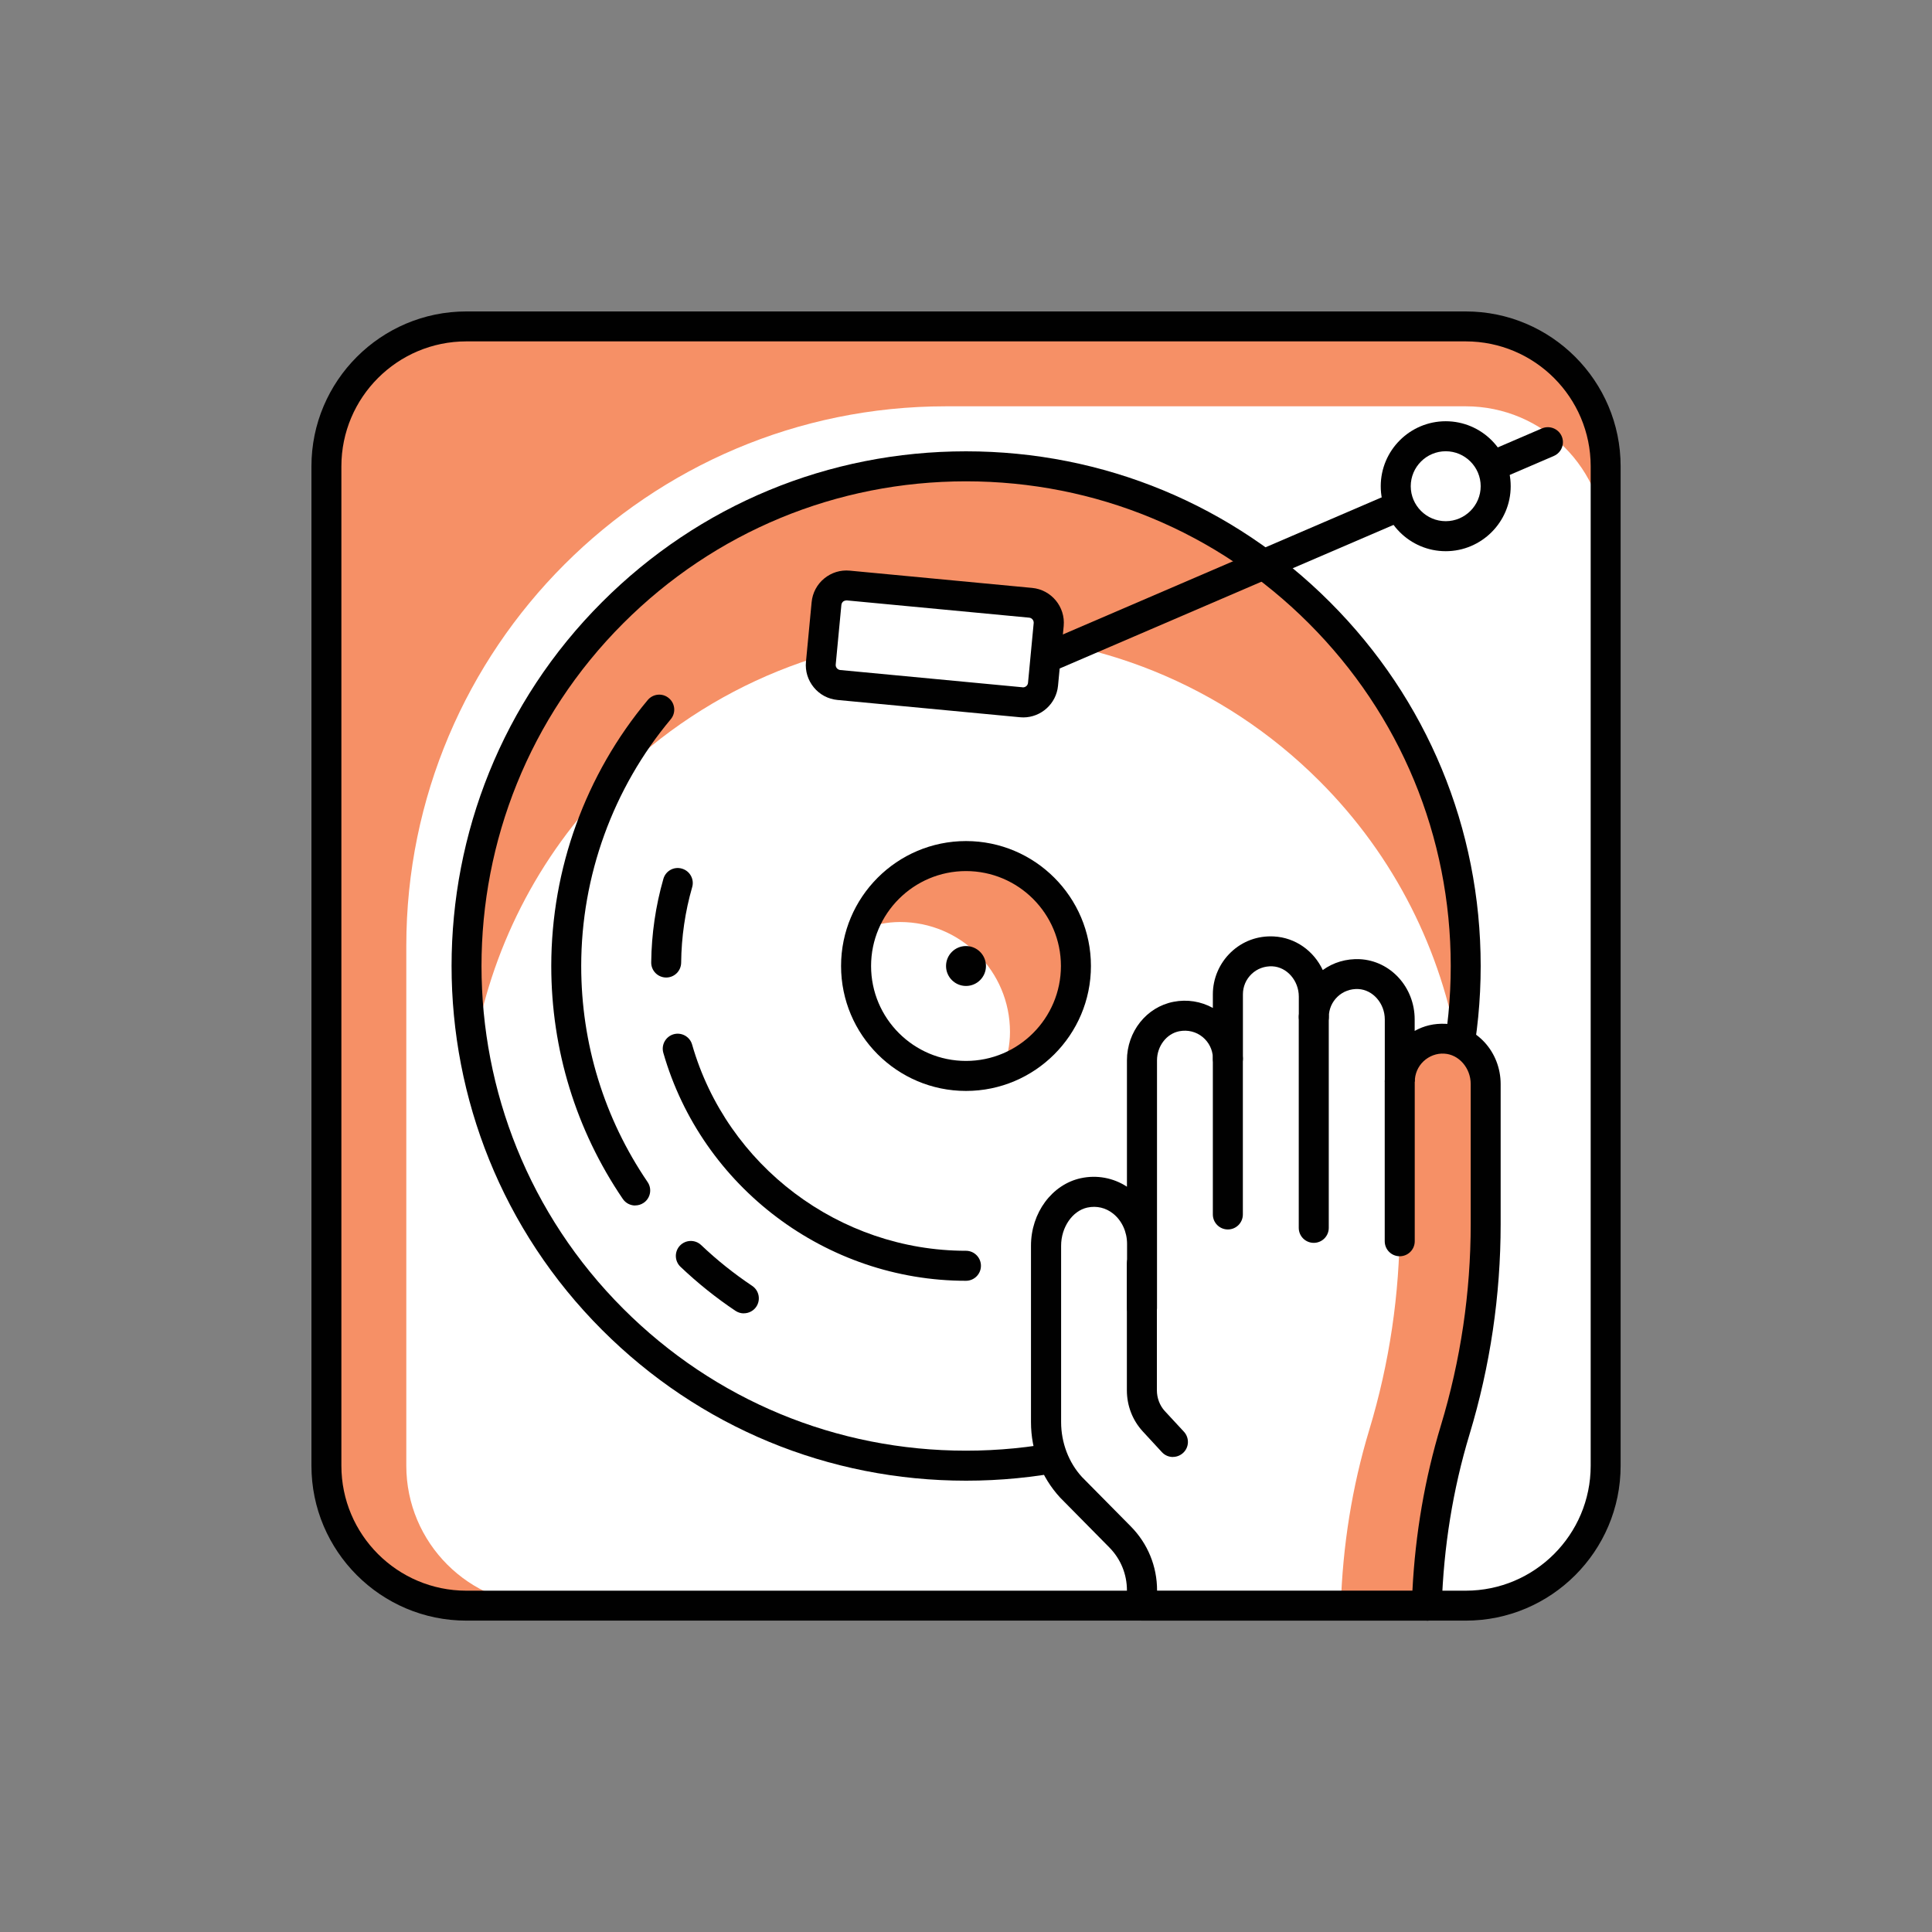 <?xml version="1.0" encoding="UTF-8"?>
<svg id="Layer_1" data-name="Layer 1" xmlns="http://www.w3.org/2000/svg" viewBox="0 0 300 300">
  <rect x="0" y="0" width="300" height="300" fill="#808080" stroke="none"/>
  <defs>
    <style>
      .cls-1 {
        fill: #fff;
      }

      .cls-1, .cls-2, .cls-3 {
        stroke-width: 0px;
      }

      .cls-2 {
        fill: #f69066;
      }

      .cls-3 {
        fill: #010101;
      }
    </style>
  </defs>
  <rect class="cls-2" x="50.68" y="50.68" width="198.64" height="198.64" rx="21.73" ry="21.73"/>
  <path class="cls-1" d="m146.9,63.09h80.69c11.99,0,21.73,9.74,21.73,21.73v142.77c0,11.99-9.74,21.73-21.73,21.73H84.82c-11.99,0-21.73-9.74-21.73-21.73v-80.7c0-46.25,37.55-83.8,83.8-83.8Z"/>
  <path class="cls-3" d="m227.59,251.65H72.41c-13.26,0-24.05-10.79-24.05-24.05V72.41c0-13.26,10.79-24.05,24.05-24.05h155.19c13.26,0,24.05,10.79,24.05,24.05v155.19c0,13.26-10.79,24.05-24.05,24.05ZM72.41,53.01c-10.7,0-19.4,8.7-19.4,19.4v155.19c0,10.7,8.7,19.4,19.4,19.4h155.19c10.7,0,19.4-8.7,19.4-19.4V72.41c0-10.7-8.7-19.4-19.4-19.4H72.41Z"/>
  <path class="cls-1" d="m95.13,95.13c30.3-30.3,79.43-30.3,109.74,0,30.3,30.3,30.3,79.43,0,109.73-30.3,30.3-79.43,30.3-109.74,0-30.3-30.3-30.3-79.43,0-109.73Z"/>
  <path class="cls-2" d="m73.57,163.06c2.6-15.31,9.75-29.99,21.56-41.8,30.3-30.3,79.43-30.3,109.74,0,11.82,11.81,18.96,26.5,21.56,41.8,4.07-23.95-3.07-49.44-21.56-67.93-30.3-30.3-79.43-30.3-109.74,0-18.49,18.49-25.63,43.98-21.56,67.93Z"/>
  <path class="cls-3" d="m150,229.92c-21.35,0-41.42-8.31-56.51-23.41-31.16-31.16-31.16-81.86,0-113.02h0c15.09-15.1,35.17-23.41,56.51-23.41s41.42,8.31,56.51,23.41c15.1,15.09,23.41,35.17,23.41,56.51s-8.31,41.42-23.41,56.51c-15.09,15.1-35.16,23.41-56.51,23.41Zm-53.22-133.14c-29.35,29.35-29.35,77.1,0,106.44,14.22,14.22,33.12,22.04,53.22,22.04s39.01-7.83,53.22-22.04c14.22-14.22,22.05-33.11,22.05-53.22s-7.83-39.01-22.05-53.22c-14.22-14.22-33.12-22.04-53.22-22.04s-39.01,7.83-53.22,22.04h0Z"/>
  <path class="cls-3" d="m98.64,187.19c-.75,0-1.48-.36-1.93-1.02-7.27-10.69-11.11-23.2-11.11-36.17,0-15.08,5.32-29.75,14.98-41.3.83-.99,2.3-1.12,3.28-.29.99.82,1.12,2.29.29,3.28-8.96,10.71-13.9,24.32-13.9,38.31,0,12.04,3.56,23.64,10.31,33.55.72,1.06.45,2.51-.62,3.23-.4.27-.86.4-1.31.4Z"/>
  <path class="cls-3" d="m115.5,203.94c-.45,0-.89-.13-1.29-.39-3.02-2.02-5.9-4.33-8.54-6.84-.93-.88-.97-2.36-.09-3.29.89-.93,2.36-.97,3.29-.09,2.45,2.33,5.12,4.46,7.93,6.34,1.07.72,1.35,2.16.64,3.23-.45.67-1.19,1.03-1.94,1.03Z"/>
  <path class="cls-3" d="m103.45,151.79h-.03c-1.29-.02-2.32-1.07-2.3-2.36.05-4.41.69-8.77,1.89-12.96.35-1.23,1.63-1.96,2.88-1.59,1.24.36,1.95,1.65,1.59,2.88-1.09,3.79-1.67,7.73-1.71,11.73-.02,1.28-1.05,2.3-2.33,2.3Z"/>
  <path class="cls-3" d="m150,198.88c-21.7,0-41.02-14.55-47-35.4-.35-1.23.36-2.52,1.59-2.88,1.23-.35,2.53.36,2.88,1.6,5.4,18.85,22.89,32.02,42.52,32.02,1.28,0,2.33,1.04,2.33,2.33s-1.04,2.33-2.33,2.33Z"/>
  <circle class="cls-1" cx="150" cy="150" r="17.07"/>
  <path class="cls-2" d="m167.07,150c0-9.43-7.64-17.07-17.07-17.07-7.4,0-13.63,4.73-16,11.31,1.81-.65,3.73-1.07,5.76-1.07,9.43,0,17.07,7.64,17.07,17.07,0,2.03-.42,3.95-1.07,5.76,6.58-2.37,11.31-8.6,11.31-16Z"/>
  <path class="cls-3" d="m150,169.4c-10.7,0-19.4-8.7-19.4-19.4s8.7-19.4,19.4-19.4,19.4,8.7,19.4,19.4-8.7,19.4-19.4,19.4Zm0-34.14c-8.13,0-14.74,6.61-14.74,14.74s6.61,14.74,14.74,14.74,14.74-6.61,14.74-14.74-6.61-14.74-14.74-14.74Z"/>
  <circle class="cls-3" cx="150" cy="150" r="3.1"/>
  <path class="cls-3" d="m154.03,108.12c-.9,0-1.76-.53-2.14-1.41-.51-1.18.04-2.55,1.22-3.06l86.33-37.13c1.16-.5,2.55.04,3.06,1.22.51,1.18-.04,2.55-1.22,3.06l-86.33,37.13c-.3.13-.61.19-.92.19Z"/>
  <circle class="cls-1" cx="224.49" cy="75.5" r="7.76"/>
  <path class="cls-3" d="m224.49,85.59c-5.56,0-10.09-4.53-10.09-10.09s4.53-10.09,10.09-10.09,10.09,4.53,10.09,10.09-4.53,10.09-10.09,10.09Zm0-15.52c-2.99,0-5.43,2.44-5.43,5.43s2.44,5.43,5.43,5.43,5.43-2.44,5.43-5.43-2.44-5.43-5.43-5.43Z"/>
  <path class="cls-1" d="m158.56,109.05l-28.31-2.69c-1.71-.16-2.96-1.68-2.8-3.38l.88-9.27c.16-1.71,1.68-2.96,3.38-2.8l28.31,2.68c1.71.16,2.96,1.68,2.8,3.38l-.88,9.27c-.16,1.71-1.68,2.96-3.38,2.8Z"/>
  <path class="cls-3" d="m158.86,111.39c-.17,0-.34,0-.51-.02h0l-28.31-2.68c-1.45-.14-2.75-.83-3.67-1.95-.92-1.12-1.36-2.53-1.22-3.97l.88-9.27c.14-1.44.83-2.75,1.95-3.67,1.12-.92,2.52-1.36,3.98-1.22l28.31,2.68c2.98.28,5.18,2.94,4.9,5.92l-.88,9.27c-.27,2.81-2.64,4.92-5.41,4.92Zm-.08-4.66c.43.03.81-.27.85-.7l.88-9.27c.04-.42-.27-.81-.7-.85l-28.31-2.68c-.27,0-.48.1-.57.17-.09.08-.25.25-.28.52l-.88,9.27c-.04.42.27.8.7.85l28.31,2.68Z"/>
  <path class="cls-1" d="m225.95,222.05c3.14-10.37,4.74-21.15,4.74-31.99v-21.74c0-3.61-2.7-6.85-6.31-7.03-3.85-.2-7.03,2.86-7.03,6.67h0v-9.67c0-3.61-2.71-6.85-6.32-7.03-3.85-.2-7.03,2.86-7.03,6.67v-3.16c0-3.62-2.71-6.86-6.32-7.04-3.85-.19-7.02,2.87-7.02,6.67v9.99h0c0-4.11-3.73-7.37-8-6.54-3.17.61-5.35,3.57-5.35,6.8v38.45s0-9.96,0-9.96c0-5.01-4.2-8.95-8.99-7.9-3.51.76-5.91,4.33-5.91,8.21v27.39c0,3.79,1.39,7.42,3.86,10.1l7.63,7.73c2.19,2.21,3.41,5.2,3.41,8.31v2.37h44.23c.29-9.24,1.72-18.41,4.41-27.26Z"/>
  <path class="cls-2" d="m225.95,222.05h0c3.14-10.37,4.74-21.15,4.74-31.99v-21.74c0-3.61-2.7-6.85-6.31-7.03-3.85-.2-7.03,2.86-7.03,6.67h0v22.11c0,10.84-1.6,21.62-4.74,31.99h0c-2.68,8.86-4.12,18.03-4.41,27.26h13.35c.29-9.24,1.72-18.41,4.41-27.26Z"/>
  <path class="cls-3" d="m221.55,251.65h-44.23c-1.29,0-2.33-1.04-2.33-2.33v-2.37c0-2.51-.97-4.88-2.74-6.67l-7.63-7.73c-2.94-3.19-4.53-7.33-4.53-11.73v-27.39c0-5.1,3.26-9.51,7.74-10.48,2.49-.54,5.05-.06,7.16,1.32v-19.62c0-4.46,3.04-8.28,7.23-9.09,2.12-.42,4.27-.06,6.11.95v-2.11c0-2.46,1.02-4.83,2.8-6.53,1.8-1.72,4.15-2.59,6.66-2.46,3.36.17,6.22,2.25,7.61,5.22,1.65-1.2,3.66-1.78,5.74-1.69,4.78.24,8.53,4.35,8.53,9.36v1.78c1.45-.81,3.05-1.19,4.83-1.1,4.78.25,8.52,4.36,8.52,9.36v21.74c0,11.08-1.63,22.07-4.84,32.67-2.57,8.49-4.02,17.46-4.31,26.66-.04,1.26-1.07,2.26-2.33,2.26Zm-41.9-4.66h39.67c.45-8.82,1.93-17.43,4.41-25.61h0c3.08-10.16,4.64-20.7,4.64-31.32v-21.74c0-2.48-1.84-4.59-4.1-4.71-1.17-.08-2.35.36-3.23,1.19-.87.83-1.35,1.95-1.35,3.16h-4.66c0-.11,0-.21,0-.32v-9.35c0-2.48-1.85-4.6-4.11-4.71-1.2-.06-2.36.36-3.23,1.19-.87.83-1.35,1.95-1.35,3.15,0,1.28-1.04,2.33-2.33,2.33s-2.33-1.04-2.33-2.33v-3.16c0-2.49-1.84-4.6-4.11-4.71-1.2-.05-2.35.36-3.22,1.19-.87.83-1.35,1.95-1.35,3.16v9.99c0,1.29-1.04,2.33-2.33,2.33h0c-1.29,0-2.33-1.04-2.33-2.33v-.16c-.05-1.24-.62-2.39-1.58-3.19-1.02-.84-2.32-1.16-3.64-.91-1.98.38-3.46,2.32-3.46,4.52v38.45c0,1.28-1.04,2.33-2.32,2.33s-2.33-1.04-2.33-2.33v-9.96c0-1.85-.8-3.59-2.14-4.67-1.15-.93-2.57-1.27-4.03-.96-2.32.51-4.07,3.06-4.07,5.93v27.39c0,3.18,1.18,6.28,3.24,8.52l7.58,7.67c2.63,2.66,4.08,6.19,4.08,9.94v.04Z"/>
  <path class="cls-3" d="m190.66,190.91c-1.28,0-2.33-1.04-2.33-2.33v-24.2c0-1.28,1.04-2.33,2.33-2.33s2.33,1.04,2.33,2.33v24.2c0,1.29-1.04,2.33-2.33,2.33Z"/>
  <path class="cls-3" d="m217.35,195.07c-1.29,0-2.33-1.04-2.33-2.33v-24.78c0-1.29,1.04-2.33,2.33-2.33s2.33,1.04,2.33,2.33v24.78c0,1.29-1.04,2.33-2.33,2.33Z"/>
  <path class="cls-3" d="m182.13,226.24c-.63,0-1.25-.25-1.71-.75l-2.98-3.23c-1.58-1.72-2.46-3.98-2.46-6.38v-19.66c0-1.29,1.04-2.33,2.33-2.33s2.33,1.04,2.33,2.33v19.66c0,1.21.45,2.38,1.22,3.22l2.98,3.22c.87.95.82,2.42-.13,3.29-.45.41-1.01.62-1.58.62Z"/>
  <path class="cls-3" d="m204,192.99c-1.29,0-2.33-1.04-2.33-2.33v-32.74c0-1.29,1.04-2.33,2.33-2.33s2.33,1.04,2.33,2.33v32.74c0,1.29-1.04,2.33-2.33,2.33Z"/>
</svg>